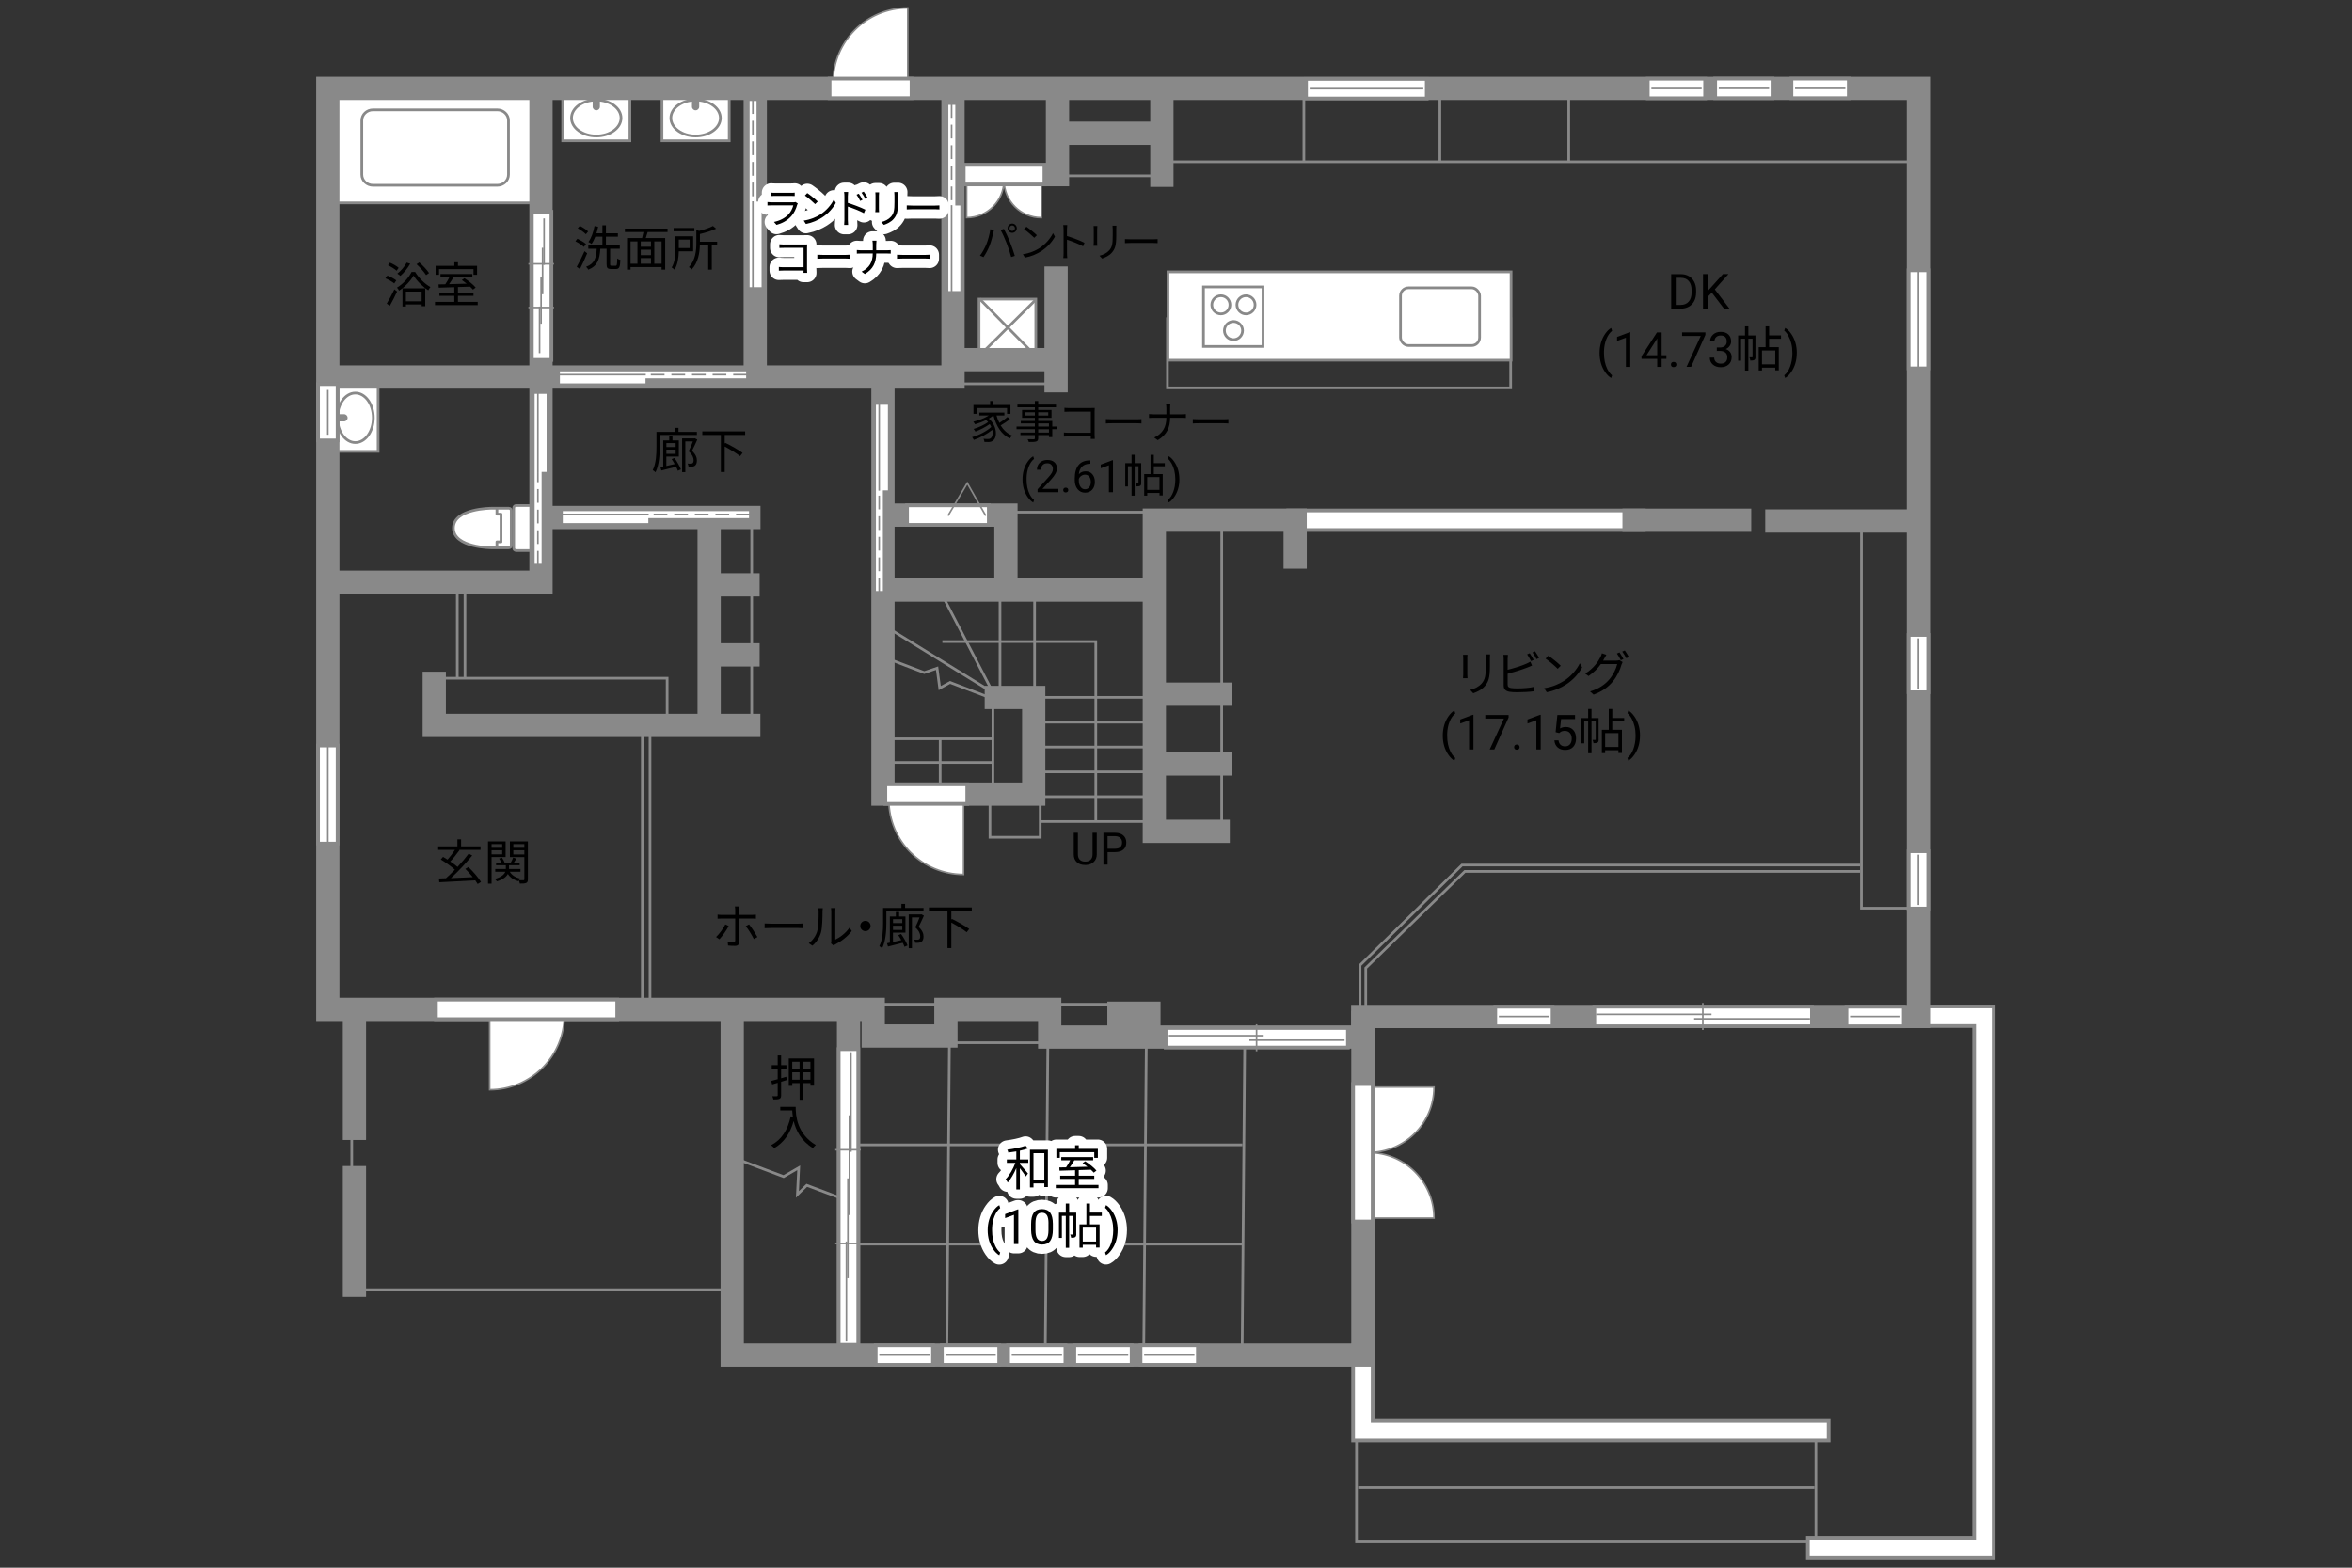 <?xml version="1.0" encoding="UTF-8"?>
<svg id="adrama-K" xmlns="http://www.w3.org/2000/svg" viewBox="0 0 630 420">
  <rect x="0" y="0" width="630" height="420" fill="#333333" stroke="none"/>
  <defs>
    <style>
      .cls-1, .cls-2, .cls-3, .cls-4, .cls-5, .cls-6, .cls-7, .cls-8, .cls-9, .cls-10 {
        fill: none;
      }

      .cls-2, .cls-11, .cls-12, .cls-5, .cls-6, .cls-7, .cls-8, .cls-9, .cls-10 {
        stroke: #898989;
      }

      .cls-2, .cls-3 {
        stroke-linejoin: round;
      }

      .cls-2, .cls-4, .cls-6, .cls-9 {
        stroke-linecap: square;
      }

      .cls-2, .cls-9, .cls-10 {
        stroke-width: .72px;
      }

      .cls-11, .cls-12, .cls-5, .cls-7 {
        stroke-width: .43px;
      }

      .cls-11, .cls-13 {
        fill: #fff;
      }

      .cls-12, .cls-14 {
        fill: #898989;
      }

      .cls-3 {
        stroke-linecap: round;
        stroke-width: 5px;
      }

      .cls-3, .cls-4 {
        stroke: #fff;
      }

      .cls-4 {
        stroke-width: 4.25px;
      }

      .cls-6 {
        stroke-width: 6.23px;
      }

      .cls-7 {
        stroke-dasharray: 0 0 3.68 1.84;
      }

      .cls-8 {
        stroke-width: .71px;
      }
    </style>
  </defs>
  <rect class="cls-8" x="172.05" y="195.75" width="2.06" height="73.7"/>
  <line class="cls-6" x1="437.7" y1="139.37" x2="347.68" y2="139.37"/>
  <line class="cls-4" x1="437.7" y1="139.37" x2="347.68" y2="139.37"/>
  <polyline class="cls-8" points="363.35 382.35 363.35 412.9 486.4 412.9 486.4 384.49"/>
  <polyline class="cls-6" points="365.06 363.03 365.06 383.3 487.19 383.3"/>
  <polyline class="cls-6" points="486.87 414.65 531.4 414.65 531.4 272.26 514.74 272.26"/>
  <line class="cls-8" x1="363.8" y1="398.53" x2="486.02" y2="398.53"/>
  <polyline class="cls-4" points="365.06 363.03 365.06 383.3 487.19 383.3"/>
  <polyline class="cls-4" points="486.87 414.65 531.4 414.65 531.4 272.26 514.74 272.26"/>
  <rect class="cls-8" x="189.95" y="139.11" width="11.4" height="54.87"/>
  <rect class="cls-8" x="116.47" y="181.71" width="62.23" height="12.67"/>
  <polyline class="cls-8" points="122.49 181.53 122.49 156.35 124.55 156.35 124.55 181.53"/>
  <line class="cls-8" x1="233.9" y1="269.04" x2="298.98" y2="269.04"/>
  <polyline class="cls-8" points="364.3 271.18 364.3 258.59 391.62 231.75 498.21 231.75"/>
  <polyline class="cls-8" points="365.83 271.18 365.83 259.35 392.38 233.46 498.21 233.46"/>
  <rect class="cls-8" x="498.59" y="141.01" width="14.89" height="102.3"/>
  <line class="cls-8" x1="310.15" y1="47.1" x2="281.8" y2="47.1"/>
  <rect class="cls-8" x="311.22" y="24.94" width="201.94" height="18.4"/>
  <line class="cls-8" x1="349.26" y1="25.73" x2="349.26" y2="43.21"/>
  <rect class="cls-8" x="312.71" y="85.38" width="91.93" height="18.53"/>
  <line class="cls-8" x1="281.17" y1="102.82" x2="251" y2="102.82"/>
  <rect class="cls-8" x="310.3" y="187.09" width="16.94" height="34.68"/>
  <rect class="cls-8" x="309.99" y="139.75" width="17.26" height="45.45"/>
  <rect class="cls-8" x="268.97" y="137.21" width="40.22" height="21.85"/>
  <line class="cls-8" x1="237.78" y1="197.94" x2="265.73" y2="197.94"/>
  <line class="cls-8" x1="237.78" y1="204.28" x2="265.73" y2="204.28"/>
  <line class="cls-8" x1="251.83" y1="198.14" x2="251.83" y2="210.73"/>
  <polyline class="cls-8" points="251.71 158.11 265.96 185.55 237.82 168.21"/>
  <line class="cls-8" x1="277.13" y1="159.3" x2="277.13" y2="185.55"/>
  <line class="cls-8" x1="267.86" y1="159.3" x2="267.86" y2="185.55"/>
  <polyline class="cls-8" points="265.61 187.09 254.48 182.84 251.71 184.36 251 179.02 247.56 180.19 237.34 176.29"/>
  <line class="cls-8" x1="307.77" y1="220.09" x2="278.91" y2="220.09"/>
  <line class="cls-8" x1="307.77" y1="213.44" x2="278.91" y2="213.44"/>
  <line class="cls-8" x1="307.77" y1="206.79" x2="278.91" y2="206.79"/>
  <line class="cls-8" x1="307.77" y1="200.14" x2="278.91" y2="200.14"/>
  <line class="cls-8" x1="307.77" y1="193.48" x2="278.91" y2="193.48"/>
  <line class="cls-8" x1="307.77" y1="186.83" x2="278.91" y2="186.83"/>
  <rect class="cls-8" x="265.17" y="212.75" width="13.46" height="11.56"/>
  <line class="cls-8" x1="265.96" y1="188.04" x2="265.96" y2="211.96"/>
  <line class="cls-8" x1="282.43" y1="279.35" x2="252.5" y2="279.35"/>
  <line class="cls-8" x1="254.32" y1="278.07" x2="253.61" y2="362.87"/>
  <line class="cls-8" x1="333.42" y1="278.07" x2="332.71" y2="362.87"/>
  <line class="cls-8" x1="228.75" y1="306.72" x2="332.79" y2="306.72"/>
  <line class="cls-8" x1="228.75" y1="333.32" x2="332.79" y2="333.32"/>
  <line class="cls-8" x1="307.06" y1="278.07" x2="306.35" y2="362.87"/>
  <line class="cls-8" x1="280.69" y1="278.07" x2="279.98" y2="362.87"/>
  <polyline class="cls-8" points="226.58 321.49 216.1 317.56 213.59 320 213.94 312.87 209.89 315.22 195.6 309.85"/>
  <rect class="cls-8" x="94.22" y="271.66" width="100.95" height="73.87"/>
  <g>
    <path d="m176.72,116.53v3.16c0,1.98-.14,4.88-1.14,6.83-.14-.17-.53-.46-.74-.56.92-1.82,1-4.41,1-6.27v-3.99h4.91v-1.08h.99v1.08h4.93v.83h-9.95Zm3.95,6.17c.69.96,1.42,2.24,1.72,3.06l-.82.36c-.1-.31-.27-.68-.47-1.07-1.4.35-2.85.71-3.95,1l-.25-.88c.23-.04.48-.09.75-.16v-7.02h1.61v-1.2h.87v1.2h1.7v4.33h-3.34v2.52c.69-.16,1.46-.34,2.24-.51-.26-.47-.55-.92-.82-1.33l.75-.31Zm-2.17-3.99v1.05h2.48v-1.05h-2.48Zm2.48,2.89v-1.14h-2.48v1.14h2.48Zm5.8-3.84c-.42.95-.94,2.09-1.42,3.02,1.03.99,1.31,1.82,1.31,2.56,0,.68-.17,1.17-.55,1.44-.2.14-.44.22-.7.25-.3.04-.65.04-.99.01-.01-.25-.1-.61-.25-.84.33.03.64.04.86.03.17-.01.33-.05.46-.12.21-.14.29-.46.29-.83-.01-.65-.29-1.44-1.33-2.38.43-.85.84-1.85,1.14-2.65h-2.03v8.24h-.86v-9.05h3.26l.16-.03.64.35Z"/>
    <path d="m194.12,116.53v2.31l.17-.19c1.55.74,3.59,1.91,4.62,2.69l-.68.87c-.88-.73-2.63-1.79-4.11-2.59v6.84h-1.03v-9.93h-4.97v-.96h11.48v.96h-5.49Z"/>
  </g>
  <g>
    <path d="m127.94,236.83c-.17-.29-.38-.62-.64-.97-3.5.19-7.19.38-9.63.51l-.1-1.01c.56-.01,1.2-.04,1.88-.07.74-.65,1.57-1.44,2.39-2.29-.96-.87-2.52-1.98-3.77-2.74l.6-.69c.38.22.79.47,1.21.73.68-.75,1.44-1.77,1.98-2.61h-4.49v-.95h5.15v-1.88h.99v1.88h5.2v.95h-5.79l.16.07c-.73,1.03-1.66,2.21-2.47,3.04.73.49,1.43,1,1.94,1.46,1.12-1.2,2.18-2.46,2.99-3.56l.95.49c-1.62,2-3.83,4.36-5.71,6.07,1.79-.08,3.85-.17,5.86-.26-.62-.78-1.34-1.57-2-2.22l.83-.49c1.3,1.22,2.7,2.89,3.37,3.99l-.9.57Z"/>
    <path d="m131.67,229.6v7.14h-.95v-11.32h4.71v4.19h-3.76Zm0-3.46v1h2.85v-1h-2.85Zm2.85,2.74v-1.08h-2.85v1.08h2.85Zm6.88,6.7c0,.52-.1.81-.46.98-.32.16-.88.17-1.7.17-.03-.23-.14-.61-.26-.86-.05.08-.1.16-.13.22-1.27-.34-2.22-1.01-2.82-1.95-.38.73-1.2,1.46-2.92,1.99-.12-.18-.38-.48-.57-.65,1.83-.51,2.55-1.25,2.81-1.92h-2.69v-.74h2.83v-1.01h-2.61v-.73h1.39c-.13-.34-.35-.75-.58-1.05l.75-.25c.31.4.61.94.7,1.3h1.69c.22-.4.49-.94.62-1.33l.87.29c-.22.35-.46.73-.66,1.04h1.53v.73h-2.85v1.01h3.07v.74h-2.86c.55.92,1.52,1.56,2.85,1.82-.12.1-.26.27-.38.43.55.03,1.05.03,1.21.01.17,0,.22-.07.22-.25v-5.95h-3.87v-4.2h4.82v10.17Zm-3.9-9.44v1h2.95v-1h-2.95Zm2.95,2.77v-1.11h-2.95v1.11h2.95Z"/>
  </g>
  <g>
    <path d="m192.7,251.65l-.9-.61c.87-.79,1.98-2.34,2.48-3.39l.91.44c-.55,1.11-1.75,2.77-2.5,3.56Zm5.28-7.89v1.34h3.43c.31,0,.74-.03,1.07-.06v1.08c-.35-.03-.74-.04-1.05-.04h-3.45v6.3c0,.68-.33,1.03-1.12,1.03-.55,0-1.31-.03-1.85-.09l-.09-1.03c.57.1,1.16.14,1.5.14s.51-.14.51-.49v-5.86h-3.6c-.4,0-.77.01-1.12.05v-1.11c.36.05.69.08,1.11.08h3.61v-1.34c0-.27-.04-.73-.09-.92h1.22c-.03.18-.08.65-.08.92Zm4.9,7.29l-.96.53c-.51-1.03-1.48-2.64-2.17-3.46l.88-.48c.7.83,1.73,2.47,2.25,3.41Z"/>
    <path d="m206.63,247.46h7.12c.65,0,1.12-.04,1.4-.06v1.27c-.26-.01-.81-.06-1.39-.06h-7.14c-.71,0-1.4.03-1.81.06v-1.27c.39.03,1.08.06,1.81.06Z"/>
    <path d="m218.89,249.49c.38-1.18.39-3.78.39-5.23,0-.39-.04-.68-.09-.95h1.2c-.01.16-.07.55-.07.94,0,1.44-.05,4.23-.4,5.53-.39,1.39-1.22,2.67-2.31,3.58l-.97-.66c1.09-.78,1.87-1.94,2.26-3.2Zm3.78,2.54v-7.79c0-.49-.07-.87-.08-.96h1.2c-.01.09-.05.47-.05.96v7.5c1.2-.55,2.79-1.73,3.8-3.2l.61.88c-1.12,1.52-2.92,2.86-4.43,3.6-.21.12-.35.22-.44.3l-.69-.57c.05-.21.09-.47.09-.73Z"/>
    <path d="m233.19,248.08c0,.77-.61,1.38-1.38,1.38s-1.38-.61-1.38-1.38.61-1.38,1.38-1.38,1.38.61,1.38,1.38Z"/>
    <path d="m237.42,244.07v3.16c0,1.98-.14,4.88-1.14,6.83-.14-.17-.53-.46-.74-.56.92-1.82,1-4.41,1-6.27v-3.99h4.91v-1.08h.99v1.08h4.93v.83h-9.95Zm3.95,6.17c.69.96,1.42,2.24,1.72,3.06l-.82.36c-.1-.31-.27-.68-.47-1.07-1.4.35-2.85.71-3.95,1l-.25-.88c.23-.04.48-.09.75-.16v-7.02h1.61v-1.2h.87v1.2h1.7v4.33h-3.34v2.52c.69-.16,1.46-.34,2.24-.51-.26-.47-.55-.92-.82-1.33l.75-.31Zm-2.17-3.99v1.05h2.48v-1.05h-2.48Zm2.48,2.89v-1.14h-2.48v1.14h2.48Zm5.8-3.84c-.42.95-.94,2.09-1.42,3.02,1.03.99,1.31,1.82,1.31,2.56,0,.68-.17,1.17-.55,1.44-.2.14-.44.22-.7.25-.3.04-.65.04-.99.01-.01-.25-.1-.61-.25-.84.33.03.64.04.86.03.17-.01.33-.05.46-.12.21-.14.29-.46.29-.83-.01-.65-.29-1.44-1.33-2.38.43-.85.84-1.85,1.14-2.65h-2.03v8.24h-.86v-9.05h3.26l.16-.03.64.35Z"/>
    <path d="m254.82,244.07v2.31l.17-.19c1.55.74,3.59,1.91,4.62,2.69l-.68.87c-.88-.73-2.63-1.79-4.11-2.59v6.84h-1.03v-9.93h-4.97v-.96h11.48v.96h-5.49Z"/>
  </g>
  <g>
    <path d="m105.61,75.94c-.51-.44-1.52-1.03-2.37-1.38l.53-.73c.82.32,1.86.87,2.38,1.3l-.55.81Zm-2.02,5.4c.58-.92,1.42-2.47,2.05-3.82l.73.58c-.57,1.27-1.31,2.7-1.95,3.83l-.83-.6Zm2.64-8.81c-.48-.46-1.48-1.08-2.3-1.46l.52-.7c.82.35,1.85.92,2.34,1.39l-.56.77Zm4.98.34c.98,1.62,2.6,3.22,4.08,4.03-.19.23-.43.6-.57.87-1.47-.92-3.07-2.51-3.94-3.94-.78,1.39-2.28,3.03-3.89,4.04-.1-.26-.35-.6-.55-.82,1.64-.96,3.18-2.7,3.91-4.19h.95Zm-1.33-2.22c-.68,1.21-1.69,2.46-2.63,3.26-.18-.17-.57-.46-.82-.6.97-.73,1.91-1.85,2.51-2.95l.94.29Zm-2.08,6.6h6.11v4.78h-.96v-.46h-4.22v.55h-.92v-4.88Zm.92.87v2.6h4.22v-2.6h-4.22Zm5.41-4.42c-.49-.81-1.59-2.04-2.55-2.92l.74-.48c.98.86,2.09,2.04,2.6,2.85l-.79.56Z"/>
    <path d="m127.96,80.88v.87h-11.44v-.87h5.17v-1.62h-3.99v-.86h3.99v-1.46c-1.57.05-3.03.09-4.17.13l-.05-.88c.53-.01,1.14-.01,1.81-.03.38-.56.79-1.27,1.1-1.89h-2.39v-.86h8.54v.86h-5.04c-.36.61-.79,1.29-1.2,1.86,1.46-.04,3.09-.08,4.72-.13-.43-.35-.88-.69-1.3-.98l.69-.48c1.09.69,2.41,1.74,3.02,2.5l-.73.55c-.2-.23-.46-.51-.77-.79-1.08.04-2.18.08-3.25.1v1.5h4.16v.86h-4.16v1.62h5.29Zm-10.36-7.27h-.92v-2.39h5.02v-.96h.97v.96h5.12v2.39h-.96v-1.5h-9.23v1.5Z"/>
  </g>
  <g>
    <path d="m156.41,66.16c-.48-.47-1.47-1.11-2.28-1.51l.53-.69c.79.38,1.81.96,2.31,1.42l-.57.78Zm.87,1.7c-.55,1.37-1.3,2.99-1.94,4.21l-.86-.58c.6-1.03,1.46-2.73,2.09-4.19l.7.56Zm-.35-5.11c-.46-.49-1.4-1.16-2.18-1.59l.57-.65c.78.39,1.74,1.01,2.21,1.5l-.6.74Zm7.98,8.45c.33,0,.39-.27.43-1.95.21.17.58.34.84.4-.09,1.91-.31,2.42-1.18,2.42h-1.31c-.96,0-1.21-.29-1.21-1.29v-4.13h-1.68c-.18,2.77-.69,4.58-3.22,5.6-.1-.23-.38-.6-.6-.77,2.33-.86,2.72-2.42,2.86-4.84h-2.26v-.92h3.78v-2.31h-1.9c-.3.74-.62,1.42-1,1.94-.2-.14-.61-.42-.85-.52.78-1.03,1.33-2.64,1.64-4.26l.96.18c-.12.6-.26,1.18-.44,1.74h1.59v-2.12h.95v2.12h3.2v.92h-3.2v2.31h3.71v.92h-2.59v4.12c0,.36.05.43.38.43h1.1Z"/>
    <path d="m173.48,62.16c-.16.55-.34,1.13-.51,1.62h5.21v8.46h-.97v-.69h-8.31v.69h-.94v-8.46h4.02c.14-.49.27-1.09.38-1.62h-4.98v-.92h11.43v.92h-5.33Zm-4.58,8.5h1.85v-5.98h-1.85v5.98Zm5.47-5.98h-2.74v1.43h2.74v-1.43Zm0,2.22h-2.74v1.46h2.74v-1.46Zm-2.74,3.76h2.74v-1.51h-2.74v1.51Zm5.58-5.98h-1.95v5.98h1.95v-5.98Z"/>
    <path d="m181.82,67.34c-.04,1.57-.26,3.55-1.16,4.9-.14-.16-.55-.47-.74-.58.88-1.4.98-3.38.98-4.85v-3.5h4.77v4.03h-3.85Zm4.17-5.38h-5.56v-.87h5.56v.87Zm-4.17,2.24v2.26h2.91v-2.26h-2.91Zm10.27,1.5h-1.43v6.54h-.96v-6.54h-2.24c-.05,2.03-.44,4.64-2.2,6.51-.14-.21-.48-.53-.72-.65,1.79-1.91,1.98-4.5,1.98-6.46v-3.45l.77.2c1.38-.35,2.83-.83,3.68-1.31l.86.72c-1.17.57-2.83,1.07-4.35,1.43v2.08h4.62v.94Z"/>
  </g>
  <g>
    <path d="m293.78,223.11v5.8c0,.8-.26,1.46-.76,1.97s-1.18.8-2.04.86h-.3c-.93.01-1.68-.24-2.23-.74s-.84-1.2-.84-2.08v-5.81h1.11v5.78c0,.62.17,1.1.51,1.44s.82.51,1.45.51,1.12-.17,1.46-.51.51-.82.51-1.44v-5.78h1.13Z"/>
    <path d="m296.68,228.3v3.34h-1.12v-8.53h3.15c.93,0,1.67.24,2.19.71s.79,1.11.79,1.89c0,.83-.26,1.47-.78,1.91s-1.26.67-2.22.67h-2.01Zm0-.92h2.02c.6,0,1.06-.14,1.38-.43.32-.28.48-.69.48-1.23s-.16-.92-.48-1.22c-.32-.31-.76-.46-1.32-.48h-2.09v3.35Z"/>
  </g>
  <g>
    <path d="m393.03,176.37v4.34c0,.33.03.75.05.99h-1.2c.03-.2.06-.61.06-1v-4.33c0-.23-.03-.69-.05-.94h1.18c-.03.25-.05.62-.05.94Zm6.05.09v2.11c0,3.12-.43,4.15-1.37,5.26-.85,1.01-2.15,1.57-3.09,1.9l-.84-.9c1.2-.3,2.3-.82,3.11-1.73.92-1.08,1.08-2.13,1.08-4.59v-2.05c0-.44-.03-.81-.07-1.13h1.22c-.03.33-.04.69-.04,1.13Z"/>
    <path d="m403.83,176.5v2.94c1.53-.38,3.59-1,4.94-1.59.39-.17.78-.36,1.14-.58l.46,1.04c-.36.16-.83.36-1.22.51-1.46.58-3.71,1.27-5.32,1.69v2.86c0,.66.27.83.91.96.4.07,1.08.1,1.72.1,1.38,0,3.37-.13,4.45-.42v1.18c-1.13.17-3.08.27-4.5.27-.77,0-1.55-.04-2.08-.13-1-.18-1.56-.64-1.56-1.69v-7.15c0-.31-.03-.75-.08-1.05h1.21c-.04.3-.06.69-.06,1.05Zm6.97.29l-.7.33c-.26-.53-.7-1.31-1.05-1.81l.69-.3c.33.47.79,1.26,1.07,1.78Zm1.46-.53l-.7.33c-.29-.57-.71-1.3-1.08-1.79l.69-.3c.34.48.84,1.29,1.09,1.77Z"/>
    <path d="m418.83,182.48c2-1.26,3.59-3.19,4.34-4.78l.62,1.1c-.88,1.62-2.4,3.39-4.37,4.63-1.3.82-2.94,1.61-5.11,2.02l-.69-1.07c2.28-.34,3.96-1.13,5.2-1.9Zm-.77-4.12l-.82.82c-.65-.68-2.28-2.07-3.24-2.72l.74-.79c.92.61,2.59,1.96,3.32,2.69Z"/>
    <path d="m429.71,176.43c-.09.18-.19.36-.3.55h3.52c.35,0,.64-.04.84-.12l.86.52c-.1.18-.23.48-.3.69-.35,1.31-1.14,3.07-2.3,4.49-1.18,1.44-2.74,2.63-5.17,3.54l-.95-.86c2.39-.7,4.02-1.87,5.2-3.26,1-1.18,1.81-2.87,2.07-4.06h-4.38c-.79,1.11-1.87,2.26-3.3,3.2l-.9-.66c2.24-1.34,3.51-3.24,4.08-4.39.13-.23.32-.7.4-1.04l1.2.4c-.21.34-.44.78-.57,1.01Zm5.14.14l-.7.31c-.26-.52-.7-1.31-1.05-1.79l.69-.3c.33.47.79,1.25,1.07,1.78Zm1.46-.53l-.7.31c-.29-.56-.71-1.3-1.08-1.78l.69-.3c.34.48.85,1.29,1.09,1.77Z"/>
    <path d="m386.46,197.04c0-.96.13-1.87.38-2.75.26-.88.64-1.68,1.15-2.4.51-.72,1.03-1.23,1.58-1.52l.24.78c-.62.47-1.12,1.2-1.52,2.17-.4.97-.61,2.06-.65,3.27v.54c0,1.63.29,3.05.89,4.25.36.72.79,1.28,1.28,1.69l-.24.72c-.56-.31-1.1-.84-1.61-1.57-1-1.44-1.5-3.16-1.5-5.16Z"/>
    <path d="m394.68,200.79h-1.18v-7.83l-2.37.87v-1.07l3.36-1.26h.18v9.29Z"/>
    <path d="m404.09,192.21l-3.83,8.58h-1.23l3.81-8.28h-5v-.96h6.25v.66Z"/>
    <path d="m405.57,200.18c0-.2.06-.37.18-.51.12-.14.3-.2.54-.2s.42.07.55.2c.12.13.19.3.19.51s-.06.36-.19.49-.31.2-.55.2-.42-.07-.54-.2c-.12-.13-.18-.29-.18-.49Z"/>
    <path d="m412.7,200.79h-1.18v-7.83l-2.37.87v-1.07l3.36-1.26h.18v9.29Z"/>
    <path d="m416.68,196.16l.47-4.61h4.74v1.09h-3.74l-.28,2.52c.45-.27.97-.4,1.54-.4.84,0,1.51.28,2.01.83s.74,1.31.74,2.26-.26,1.7-.77,2.25c-.51.55-1.23.82-2.16.82-.82,0-1.48-.23-2-.68-.52-.45-.81-1.08-.88-1.88h1.11c.07.53.26.93.57,1.2s.71.4,1.21.4c.55,0,.97-.19,1.29-.56.31-.37.47-.89.47-1.54,0-.62-.17-1.11-.5-1.49-.34-.38-.78-.56-1.34-.56-.51,0-.91.11-1.21.34l-.31.25-.94-.24Z"/>
    <path d="m428.21,198.12c0,.39-.05.65-.3.81s-.58.18-1.08.18c-.03-.25-.13-.62-.25-.87.35.01.61.01.71,0,.1,0,.13-.03.13-.13v-4.86h-1.12v8.55h-.9v-8.55h-1.05v5.9h-.78v-6.77h1.83v-2.44h.9v2.44h1.9v5.75Zm3.65-4.85v2.25h2.59v6.21h-.94v-.73h-3.56v.77h-.88v-6.25h1.85v-5.58h.95v2.42h3.18v.91h-3.18Zm1.65,3.13h-3.56v3.72h3.56v-3.72Z"/>
    <path d="m439.28,197.11c0,.94-.12,1.85-.37,2.71-.25.87-.63,1.66-1.14,2.4s-1.04,1.25-1.6,1.56l-.25-.72c.65-.5,1.18-1.27,1.57-2.33s.6-2.22.61-3.5v-.2c0-.89-.09-1.72-.28-2.48-.19-.76-.45-1.45-.78-2.05-.33-.6-.71-1.08-1.12-1.42l.25-.72c.56.31,1.09.83,1.6,1.55.51.72.88,1.52,1.14,2.39s.38,1.8.38,2.8Z"/>
  </g>
  <g>
    <path d="m447.64,82.69v-9.24h2.61c.8,0,1.51.18,2.13.53s1.09.86,1.43,1.52c.34.66.51,1.41.51,2.26v.59c0,.87-.17,1.64-.5,2.29-.34.66-.82,1.16-1.44,1.51-.62.35-1.35.53-2.18.54h-2.56Zm1.22-8.25v7.25h1.28c.94,0,1.67-.29,2.19-.88.52-.58.78-1.42.78-2.5v-.54c0-1.05-.25-1.87-.74-2.45s-1.19-.88-2.1-.89h-1.42Z"/>
    <path d="m458.52,78.39l-1.13,1.17v3.12h-1.22v-9.24h1.22v4.57l4.11-4.57h1.47l-3.64,4.08,3.92,5.16h-1.46l-3.28-4.3Z"/>
    <path d="m428.46,94.53c0-.96.13-1.87.38-2.75.26-.88.64-1.68,1.15-2.4.51-.72,1.03-1.23,1.58-1.52l.24.78c-.62.47-1.12,1.2-1.52,2.17-.4.97-.61,2.06-.65,3.27v.54c0,1.63.29,3.05.89,4.25.36.72.79,1.28,1.28,1.69l-.24.72c-.56-.31-1.1-.84-1.61-1.57-1-1.44-1.5-3.16-1.5-5.16Z"/>
    <path d="m436.69,98.29h-1.18v-7.83l-2.37.87v-1.07l3.36-1.26h.18v9.29Z"/>
    <path d="m445.08,95.18h1.28v.96h-1.28v2.15h-1.18v-2.15h-4.21v-.69l4.14-6.4h1.25v6.14Zm-4.06,0h2.88v-4.53l-.14.25-2.74,4.28Z"/>
    <path d="m447.57,97.67c0-.2.06-.37.18-.51.12-.14.3-.2.54-.2s.42.07.55.2c.12.13.19.3.19.51s-.06.36-.19.49-.31.2-.55.2-.42-.07-.54-.2c-.12-.13-.18-.29-.18-.49Z"/>
    <path d="m456.81,89.7l-3.83,8.58h-1.23l3.81-8.28h-5v-.96h6.25v.66Z"/>
    <path d="m459.85,93.09h.88c.55,0,.99-.15,1.31-.44.32-.28.48-.67.48-1.15,0-1.08-.54-1.62-1.62-1.62-.51,0-.91.14-1.22.43s-.45.67-.45,1.15h-1.17c0-.73.27-1.34.8-1.83s1.21-.73,2.04-.73c.87,0,1.55.23,2.05.69.5.46.74,1.1.74,1.92,0,.4-.13.79-.39,1.17-.26.38-.62.66-1.06.84.51.16.9.43,1.18.8.28.37.42.83.42,1.36,0,.83-.27,1.49-.81,1.97-.54.49-1.25.73-2.11.73s-1.57-.23-2.12-.71c-.54-.47-.82-1.09-.82-1.86h1.18c0,.49.16.88.48,1.17.32.29.74.44,1.28.44.57,0,1-.15,1.3-.44.3-.3.45-.72.45-1.28s-.17-.95-.5-1.24c-.33-.29-.81-.44-1.43-.45h-.88v-.96Z"/>
    <path d="m470.22,95.61c0,.39-.05.65-.3.81s-.58.18-1.08.18c-.03-.25-.13-.62-.25-.87.35.01.61.01.71,0,.1,0,.13-.03.13-.13v-4.86h-1.12v8.55h-.9v-8.55h-1.05v5.9h-.78v-6.77h1.83v-2.44h.9v2.44h1.9v5.75Zm3.65-4.85v2.25h2.59v6.21h-.94v-.73h-3.56v.77h-.88v-6.25h1.85v-5.58h.95v2.42h3.18v.91h-3.18Zm1.65,3.13h-3.56v3.72h3.56v-3.72Z"/>
    <path d="m481.28,94.6c0,.94-.12,1.85-.37,2.71-.25.87-.63,1.66-1.14,2.4s-1.04,1.25-1.6,1.56l-.25-.72c.65-.5,1.18-1.27,1.57-2.33s.6-2.22.61-3.5v-.2c0-.89-.09-1.72-.28-2.48-.19-.76-.45-1.45-.78-2.05-.33-.6-.71-1.08-1.12-1.42l.25-.72c.56.31,1.09.83,1.6,1.55.51.72.88,1.52,1.14,2.39s.38,1.8.38,2.8Z"/>
  </g>
  <g>
    <path d="m270.51,112.29c-.72.6-1.68,1.22-2.48,1.69.77,1.24,1.79,2.2,3.08,2.7-.2.18-.47.53-.61.77-2.27-1.03-3.66-3.31-4.4-6.15h-.02c-.36.3-.78.59-1.22.84,2.29,1.98,2.31,5.06,1.14,5.88-.4.31-.73.4-1.27.4-.29.01-.66,0-1.04-.02-.02-.24-.1-.61-.25-.85.44.05.85.06,1.12.06.32,0,.59-.02.83-.23.43-.32.64-1.2.4-2.22-1.31,1.08-3.29,2.14-4.94,2.69-.11-.22-.3-.55-.47-.74,1.8-.49,3.97-1.62,5.14-2.72-.11-.26-.25-.52-.42-.77-1.01.74-2.6,1.56-3.83,2-.11-.2-.31-.52-.48-.7,1.28-.36,2.97-1.14,3.9-1.85-.17-.18-.35-.36-.55-.54-.94.47-1.98.85-2.94,1.14-.1-.17-.35-.54-.49-.7,1.45-.36,3.03-.94,4.16-1.67h-2.55v-.77h6.71v.77h-2.11c.19.71.46,1.38.77,2,.74-.47,1.61-1.09,2.17-1.59l.68.59Zm-8.88-1.43h-.88v-2.36h4.46v-1.06h.89v1.06h4.56v2.36h-.91v-1.54h-8.12v1.54Z"/>
    <path d="m283.09,114.98h-1.23v2.12h-.89v-.54h-2.88v.83c0,.55-.17.76-.53.89-.37.13-1,.14-1.99.14-.05-.23-.19-.55-.31-.75.72.02,1.44.01,1.64.01.23-.01.3-.08.3-.29v-.83h-3.87v-.68h3.87v-.9h-4.91v-.71h4.91v-.84h-3.77v-.66h3.77v-.84h-3.43v-2.11h3.43v-.7h-4.68v-.73h4.68v-.96h.89v.96h4.77v.73h-4.77v.7h3.57v2.11h-3.57v.84h3.77v1.5h1.23v.71Zm-5.89-3.67v-.86h-2.58v.86h2.58Zm.89-.86v.86h2.69v-.86h-2.69Zm0,3.83h2.88v-.84h-2.88v.84Zm2.88.71h-2.88v.9h2.88v-.9Z"/>
    <path d="m286.44,109.31h5.91c.29,0,.65-.01.89-.02-.01.28-.04.65-.04.94v6.19c0,.43.04.97.05,1.16h-1.08c.01-.13.01-.38.02-.67h-5.87c-.49,0-1.03.02-1.35.05v-1.09c.31.04.83.07,1.33.07h5.89v-5.66h-5.75c-.44,0-1.04.02-1.32.04v-1.07c.4.05.92.07,1.31.07Z"/>
    <path d="m297.89,112.33h6.57c.6,0,1.03-.04,1.29-.06v1.18c-.24-.01-.74-.06-1.28-.06h-6.58c-.66,0-1.3.02-1.67.06v-1.18c.36.02,1,.06,1.67.06Z"/>
    <path d="m312.31,108.18h1.19c-.04.24-.07.84-.07,1.2v1.61h3.19c.4,0,.85-.02,1.04-.05v1.02c-.19-.02-.68-.04-1.05-.04h-3.18c-.01,2.64-.9,4.58-3.32,6l-.94-.7c2.27-1.07,3.25-2.84,3.25-5.3h-3.51c-.44,0-.89.01-1.14.04v-1.03c.25.02.7.06,1.12.06h3.54v-1.62c0-.36-.05-.95-.11-1.19Z"/>
    <path d="m321.17,112.33h6.57c.6,0,1.03-.04,1.29-.06v1.18c-.24-.01-.74-.06-1.28-.06h-6.58c-.66,0-1.3.02-1.67.06v-1.18c.36.02,1,.06,1.67.06Z"/>
    <path d="m273.89,128.4c0-.88.12-1.73.35-2.54s.59-1.55,1.06-2.21.96-1.13,1.46-1.41l.22.71c-.57.44-1.04,1.11-1.4,2s-.57,1.9-.6,3.02v.5c0,1.51.27,2.82.82,3.93.33.66.73,1.18,1.18,1.56l-.22.66c-.52-.29-1.02-.77-1.49-1.45-.92-1.33-1.38-2.92-1.38-4.76Z"/>
    <path d="m283.51,131.87h-5.59v-.78l2.95-3.28c.44-.5.74-.9.91-1.21s.25-.63.25-.96c0-.45-.13-.81-.4-1.1s-.63-.43-1.08-.43c-.54,0-.96.15-1.26.46s-.45.73-.45,1.28h-1.08c0-.79.25-1.42.76-1.9s1.18-.73,2.03-.73c.79,0,1.42.21,1.88.62s.69.97.69,1.66c0,.84-.54,1.84-1.61,3l-2.29,2.48h4.28v.88Z"/>
    <path d="m284.79,131.3c0-.19.06-.34.17-.47s.28-.19.5-.19.39.06.51.19.17.28.17.47-.06.33-.17.45-.28.18-.51.18-.39-.06-.5-.18-.17-.27-.17-.45Z"/>
    <path d="m292.07,123.33v.92h-.2c-.84.02-1.52.27-2.02.75s-.79,1.17-.87,2.04c.45-.52,1.06-.77,1.84-.77s1.33.26,1.78.79.67,1.2.67,2.03c0,.88-.24,1.58-.72,2.11s-1.12.79-1.92.79-1.48-.31-1.99-.94-.76-1.43-.76-2.42v-.42c0-1.57.33-2.77,1-3.6s1.67-1.25,2.99-1.27h.19Zm-1.42,3.84c-.37,0-.71.11-1.03.33s-.53.5-.65.84v.4c0,.7.16,1.27.47,1.7s.71.64,1.18.64.87-.18,1.15-.54.42-.83.42-1.41-.14-1.06-.42-1.42-.66-.54-1.13-.54Z"/>
    <path d="m298.12,131.87h-1.09v-7.22l-2.19.8v-.98l3.11-1.17h.17v8.57Z"/>
    <path d="m305.69,129.4c0,.36-.05.6-.28.74-.23.14-.54.17-1,.17-.02-.23-.12-.58-.23-.8.32.01.56.01.66,0,.1,0,.12-.02.12-.12v-4.49h-1.03v7.89h-.83v-7.89h-.97v5.44h-.72v-6.25h1.69v-2.25h.83v2.25h1.75v5.3Zm3.37-4.47v2.08h2.39v5.73h-.86v-.67h-3.29v.71h-.82v-5.77h1.7v-5.15h.88v2.23h2.94v.84h-2.94Zm1.52,2.89h-3.29v3.43h3.29v-3.43Z"/>
    <path d="m315.91,128.46c0,.87-.11,1.71-.34,2.5s-.58,1.54-1.05,2.21-.96,1.16-1.48,1.44l-.23-.66c.6-.46,1.08-1.18,1.45-2.15s.55-2.05.56-3.23v-.19c0-.82-.09-1.58-.26-2.29s-.41-1.34-.72-1.9-.65-.99-1.03-1.31l.23-.66c.52.29,1.01.76,1.47,1.43s.82,1.4,1.05,2.21.35,1.67.35,2.58Z"/>
  </g>
  <g>
    <path d="m210.74,289.36c-.51.16-1.01.31-1.51.46v3.64c0,.52-.12.77-.44.92s-.82.18-1.64.18c-.04-.25-.17-.64-.29-.87.55.01,1.05,0,1.2,0,.18-.01.25-.06.25-.23v-3.37l-1.48.44-.27-.94c.49-.12,1.09-.29,1.75-.47v-2.85h-1.6v-.91h1.6v-2.6h.92v2.6h1.42v.91h-1.42v2.6c.45-.13.92-.26,1.38-.4l.13.88Zm7.31-5.81v7.31h-.96v-.69h-1.99v4.46h-.92v-4.46h-1.96v.73h-.94v-7.34h6.77Zm-5.84.9v1.94h1.96v-1.94h-1.96Zm1.96,4.82v-1.99h-1.96v1.99h1.96Zm2.91-4.82h-1.99v1.94h1.99v-1.94Zm0,4.82v-1.99h-1.99v1.99h1.99Z"/>
    <path d="m213.13,296.54c0,2.3.3,7.2,5.4,10.23-.22.16-.61.57-.78.81-3.2-1.94-4.58-4.78-5.16-7.24-.96,3.37-2.6,5.73-5.19,7.25-.18-.2-.61-.6-.87-.77,2.87-1.5,4.47-4.11,5.27-7.75l.57.09c-.09-.6-.14-1.17-.17-1.66h-3.2v-.96h4.13Z"/>
  </g>
  <g>
    <rect class="cls-1" x="150.52" y="24.46" width="18.4" height="13.45"/>
    <rect class="cls-13" x="150.71" y="25.04" width="18.01" height="12.67"/>
    <path class="cls-10" d="m168.73,25.04v12.67h-18.01v-12.67h18.01Z"/>
    <path class="cls-10" d="m153.09,31.61c0,2.66,2.96,4.82,6.63,4.82s6.63-2.16,6.63-4.82-2.97-4.82-6.63-4.82-6.63,2.16-6.63,4.82Z"/>
    <path class="cls-14" d="m160.69,25.18v3.39c0,.54-.43.97-.97.97s-.97-.43-.97-.97v-3.39h1.94Z"/>
  </g>
  <g>
    <rect class="cls-1" x="177.13" y="24.46" width="18.4" height="13.45"/>
    <rect class="cls-13" x="177.32" y="25.04" width="18.01" height="12.67"/>
    <path class="cls-10" d="m195.33,25.04v12.67h-18.01v-12.67h18.01Z"/>
    <path class="cls-10" d="m179.7,31.61c0,2.66,2.96,4.82,6.63,4.82s6.63-2.16,6.63-4.82-2.97-4.82-6.63-4.82-6.63,2.16-6.63,4.82Z"/>
    <path class="cls-14" d="m187.29,25.18v3.39c0,.54-.43.97-.97.97s-.97-.43-.97-.97v-3.39h1.94Z"/>
  </g>
  <g>
    <rect class="cls-1" x="88.03" y="102.73" width="13.45" height="18.4"/>
    <rect class="cls-13" x="88.61" y="102.92" width="12.67" height="18.01"/>
    <path class="cls-10" d="m88.61,102.92h12.67v18.01h-12.67v-18.01Z"/>
    <path class="cls-10" d="m95.18,118.56c2.66,0,4.82-2.96,4.82-6.63s-2.16-6.63-4.82-6.63-4.82,2.97-4.82,6.63,2.16,6.63,4.82,6.63Z"/>
    <path class="cls-14" d="m88.75,110.96h3.39c.53,0,.97.43.97.97s-.43.97-.97.97h-3.39v-1.94Z"/>
  </g>
  <g>
    <rect class="cls-13" x="88.47" y="24.29" width="55.1" height="30.07"/>
    <rect class="cls-9" x="88.47" y="24.29" width="55.1" height="30.07"/>
    <path class="cls-9" d="m136.2,46.79c0,1.57-1.34,2.85-3,2.85h-33.28c-1.65,0-3-1.28-3-2.85v-14.52c0-1.57,1.34-2.85,3-2.85h33.28c1.65,0,3,1.28,3,2.85v14.52Z"/>
  </g>
  <g>
    <rect class="cls-13" x="262.25" y="80.13" width="15.2" height="15.2"/>
    <rect class="cls-9" x="262.25" y="80.13" width="15.2" height="15.2"/>
    <line class="cls-9" x1="277.17" y1="80.56" x2="262.52" y2="95.11"/>
    <line class="cls-9" x1="277.18" y1="95.11" x2="262.62" y2="80.3"/>
  </g>
  <g>
    <path class="cls-13" d="m138.25,135.43h4.31c.36,0,.66.29.66.66v10.75c0,.36-.29.65-.65.65h-4.31c-.36,0-.66-.29-.66-.66v-10.75c0-.36.29-.65.65-.65Z"/>
    <path class="cls-13" d="m121.45,141.46c0-5.3,10.21-5.3,10.21-5.3h4.63c.36,0,.65.27.65.6v9.41c0,.33-.29.6-.65.6h-4.63s-10.21,0-10.21-5.3Z"/>
    <path class="cls-9" d="m138.25,135.43h4.31c.36,0,.66.29.66.66v10.75c0,.36-.29.65-.65.65h-4.31c-.36,0-.66-.29-.66-.66v-10.75c0-.36.29-.65.65-.65Z"/>
    <path class="cls-9" d="m121.45,141.46c0-5.3,10.21-5.3,10.21-5.3h4.63c.36,0,.65.27.65.6v9.41c0,.33-.29.6-.65.6h-4.63s-10.21,0-10.21-5.3Z"/>
    <polyline class="cls-2" points="133.1 136.69 133.1 137.75 134.2 137.75 134.2 145.18 133.1 145.18 133.1 146.23"/>
  </g>
  <g>
    <rect class="cls-13" x="312.85" y="72.83" width="91.9" height="23.67"/>
    <rect class="cls-9" x="312.85" y="72.83" width="91.9" height="23.67"/>
    <rect class="cls-9" x="375.14" y="77.11" width="21.18" height="15.45" rx="2.12" ry="2.12"/>
    <rect class="cls-9" x="322.36" y="76.86" width="15.95" height="15.95"/>
    <path class="cls-9" d="m333.75,84.09c-1.34,0-2.43-1.09-2.43-2.43s1.09-2.43,2.43-2.43,2.43,1.09,2.43,2.43-1.09,2.43-2.43,2.43Z"/>
    <path class="cls-9" d="m327.02,84.09c-1.34,0-2.43-1.09-2.43-2.43s1.09-2.43,2.43-2.43,2.43,1.09,2.43,2.43-1.09,2.43-2.43,2.43Z"/>
    <path class="cls-9" d="m330.4,90.99c-1.34,0-2.43-1.09-2.43-2.43s1.09-2.43,2.43-2.43,2.43,1.09,2.43,2.43-1.09,2.43-2.43,2.43Z"/>
  </g>
  <polyline class="cls-6" points="196.13 271.5 196.13 363.03 365.06 363.03 365.06 273.91"/>
  <polyline class="cls-6" points="364.45 277.83 281.17 277.83 281.17 270.42 253.37 270.42 253.37 277.55 233.9 277.55 233.9 270.42 87.81 270.42 87.81 23.67 513.86 23.67 513.86 272.32 365.02 272.32"/>
  <line class="cls-6" x1="227.29" y1="270.94" x2="227.29" y2="359.31"/>
  <polyline class="cls-6" points="116.32 183.07 116.32 194.35 200.56 194.35"/>
  <line class="cls-6" x1="189.95" y1="193.03" x2="189.95" y2="139.82"/>
  <line class="cls-6" x1="200.59" y1="138.64" x2="146.58" y2="138.64"/>
  <polyline class="cls-6" points="89.24 155.98 144.91 155.98 144.91 24.86"/>
  <line class="cls-6" x1="191.85" y1="156.69" x2="200.36" y2="156.69"/>
  <line class="cls-6" x1="191.85" y1="175.45" x2="200.36" y2="175.45"/>
  <polyline class="cls-6" points="89.24 101.01 255.27 101.01 255.27 25.57"/>
  <line class="cls-6" x1="202.3" y1="25.33" x2="202.3" y2="99.68"/>
  <line class="cls-6" x1="256.22" y1="96.35" x2="280.98" y2="96.35"/>
  <line class="cls-6" x1="282.88" y1="74.5" x2="282.88" y2="102.01"/>
  <polyline class="cls-6" points="256.3 46.79 283.26 46.79 283.26 25.41"/>
  <line class="cls-6" x1="311.22" y1="24.94" x2="311.22" y2="46.95"/>
  <line class="cls-6" x1="309.83" y1="35.7" x2="284.81" y2="35.7"/>
  <polyline class="cls-6" points="236.51 101.82 236.51 212.75 276.89 212.75 276.89 186.86 266.87 186.86"/>
  <line class="cls-6" x1="238.38" y1="158.08" x2="307.9" y2="158.08"/>
  <polyline class="cls-6" points="269.45 157.32 269.45 138 237.36 138"/>
  <polyline class="cls-6" points="326.3 222.72 309.2 222.72 309.2 139.35 346.92 139.35 346.92 149.23"/>
  <line class="cls-6" x1="310.46" y1="185.98" x2="326.93" y2="185.98"/>
  <line class="cls-6" x1="310.46" y1="204.67" x2="326.93" y2="204.67"/>
  <line class="cls-6" x1="512.76" y1="139.58" x2="475.95" y2="139.58"/>
  <line class="cls-6" x1="465.97" y1="139.37" x2="437.7" y2="139.37"/>
  <line class="cls-6" x1="94.94" y1="272.13" x2="94.94" y2="302.3"/>
  <line class="cls-6" x1="94.94" y1="315.51" x2="94.94" y2="344.34"/>
  <polyline class="cls-8" points="293.52 219.87 293.52 171.89 252.42 171.89"/>
  <line class="cls-8" x1="385.68" y1="25.73" x2="385.68" y2="43.21"/>
  <line class="cls-8" x1="420.2" y1="25.73" x2="420.2" y2="43.21"/>
  <rect class="cls-14" x="296.61" y="268.33" width="14.25" height="9.03"/>
  <g>
    <g>
      <path class="cls-3" d="m273.18,310.64h2.26v.9h-2.26v.34c.49.52,1.85,2.11,2.17,2.51l-.58.79c-.3-.49-1.03-1.47-1.59-2.2v5.68h-.95v-5.72c-.64,1.51-1.48,2.98-2.31,3.87-.12-.26-.36-.65-.55-.88.99-.99,2.03-2.77,2.61-4.39h-2.29v-.9h2.54v-2.16c-.73.12-1.46.22-2.15.31-.05-.23-.16-.55-.27-.77,1.72-.23,3.74-.62,4.89-1.08l.65.75c-.6.22-1.37.43-2.17.6v2.34Zm7.51-2.61v10h-.96v-.98h-2.9v1.07h-.95v-10.09h4.81Zm-.96,8.09v-7.16h-2.9v7.16h2.9Z"/>
      <path class="cls-3" d="m294.24,317.46v.87h-11.44v-.87h5.17v-1.62h-3.99v-.86h3.99v-1.46c-1.57.05-3.03.09-4.17.13l-.05-.88c.53-.01,1.14-.01,1.81-.03.38-.56.79-1.27,1.1-1.89h-2.39v-.86h8.54v.86h-5.04c-.36.61-.79,1.29-1.2,1.86,1.46-.04,3.09-.08,4.72-.13-.43-.35-.88-.69-1.3-.98l.69-.48c1.09.69,2.41,1.74,3.02,2.5l-.73.55c-.2-.23-.46-.51-.77-.79-1.08.04-2.18.08-3.25.1v1.5h4.16v.86h-4.16v1.62h5.29Zm-10.36-7.27h-.92v-2.39h5.02v-.96h.97v.96h5.12v2.39h-.96v-1.5h-9.23v1.5Z"/>
      <path class="cls-3" d="m264.56,329.55c0-.96.13-1.87.38-2.75.26-.88.64-1.68,1.15-2.4.51-.72,1.03-1.23,1.58-1.52l.24.78c-.62.47-1.12,1.2-1.52,2.17-.4.97-.61,2.06-.65,3.27v.54c0,1.63.29,3.05.89,4.25.36.72.79,1.28,1.28,1.69l-.24.72c-.56-.31-1.1-.84-1.61-1.57-1-1.44-1.5-3.16-1.5-5.16Z"/>
      <path class="cls-3" d="m272.78,333.3h-1.18v-7.83l-2.37.87v-1.07l3.36-1.26h.18v9.29Z"/>
      <path class="cls-3" d="m282.02,329.36c0,1.38-.24,2.4-.7,3.07-.47.67-1.2,1-2.2,1s-1.72-.33-2.19-.98c-.47-.65-.72-1.63-.74-2.93v-1.57c0-1.36.23-2.37.7-3.03s1.21-.99,2.21-.99,1.73.32,2.2.96.71,1.62.72,2.95v1.52Zm-1.17-1.61c0-.99-.14-1.72-.42-2.17s-.72-.68-1.33-.68-1.04.23-1.31.68c-.28.45-.42,1.15-.43,2.09v1.88c0,1,.14,1.74.43,2.21.29.48.73.71,1.32.71s1.01-.22,1.29-.67c.28-.45.43-1.16.44-2.12v-1.92Z"/>
      <path class="cls-3" d="m288.29,330.62c0,.39-.05.65-.3.81s-.58.18-1.08.18c-.03-.25-.13-.62-.25-.87.35.01.61.01.71,0,.1,0,.13-.03.13-.13v-4.86h-1.12v8.55h-.9v-8.55h-1.05v5.9h-.78v-6.77h1.83v-2.44h.9v2.44h1.9v5.75Zm3.65-4.85v2.25h2.59v6.21h-.94v-.73h-3.56v.77h-.88v-6.25h1.85v-5.58h.95v2.42h3.18v.91h-3.18Zm1.65,3.13h-3.56v3.72h3.56v-3.72Z"/>
      <path class="cls-3" d="m299.36,329.61c0,.94-.12,1.85-.37,2.71-.25.87-.63,1.66-1.14,2.4s-1.04,1.25-1.6,1.56l-.25-.72c.65-.5,1.18-1.27,1.57-2.33s.6-2.22.61-3.5v-.2c0-.89-.09-1.72-.28-2.48-.19-.76-.45-1.45-.78-2.05-.33-.6-.71-1.08-1.12-1.42l.25-.72c.56.31,1.09.83,1.6,1.55.51.72.88,1.52,1.14,2.39s.38,1.8.38,2.8Z"/>
    </g>
    <g>
      <path d="m273.18,310.64h2.26v.9h-2.26v.34c.49.52,1.85,2.11,2.17,2.51l-.58.79c-.3-.49-1.03-1.47-1.59-2.2v5.68h-.95v-5.72c-.64,1.51-1.48,2.98-2.31,3.87-.12-.26-.36-.65-.55-.88.99-.99,2.03-2.77,2.61-4.39h-2.29v-.9h2.54v-2.16c-.73.12-1.46.22-2.15.31-.05-.23-.16-.55-.27-.77,1.72-.23,3.74-.62,4.89-1.08l.65.75c-.6.22-1.37.43-2.17.6v2.34Zm7.51-2.61v10h-.96v-.98h-2.9v1.07h-.95v-10.09h4.81Zm-.96,8.09v-7.16h-2.9v7.16h2.9Z"/>
      <path d="m294.24,317.46v.87h-11.44v-.87h5.17v-1.62h-3.99v-.86h3.99v-1.46c-1.57.05-3.03.09-4.17.13l-.05-.88c.53-.01,1.14-.01,1.81-.03.38-.56.79-1.27,1.1-1.89h-2.39v-.86h8.54v.86h-5.04c-.36.61-.79,1.29-1.2,1.86,1.46-.04,3.09-.08,4.72-.13-.43-.35-.88-.69-1.3-.98l.69-.48c1.09.69,2.41,1.74,3.02,2.5l-.73.55c-.2-.23-.46-.51-.77-.79-1.08.04-2.18.08-3.25.1v1.5h4.16v.86h-4.16v1.62h5.29Zm-10.36-7.27h-.92v-2.39h5.02v-.96h.97v.96h5.12v2.39h-.96v-1.5h-9.23v1.5Z"/>
      <path d="m264.56,329.55c0-.96.13-1.87.38-2.75.26-.88.64-1.68,1.15-2.4.51-.72,1.03-1.23,1.58-1.52l.24.78c-.62.47-1.12,1.2-1.52,2.17-.4.97-.61,2.06-.65,3.27v.54c0,1.63.29,3.05.89,4.25.36.72.79,1.28,1.28,1.69l-.24.72c-.56-.31-1.1-.84-1.61-1.57-1-1.44-1.5-3.16-1.5-5.16Z"/>
      <path d="m272.78,333.3h-1.18v-7.83l-2.37.87v-1.07l3.36-1.26h.18v9.29Z"/>
      <path d="m282.02,329.36c0,1.38-.24,2.4-.7,3.07-.47.67-1.2,1-2.2,1s-1.72-.33-2.19-.98c-.47-.65-.72-1.63-.74-2.93v-1.57c0-1.36.23-2.37.7-3.03s1.21-.99,2.21-.99,1.73.32,2.2.96.71,1.62.72,2.95v1.52Zm-1.17-1.61c0-.99-.14-1.72-.42-2.17s-.72-.68-1.33-.68-1.04.23-1.31.68c-.28.45-.42,1.15-.43,2.09v1.88c0,1,.14,1.74.43,2.21.29.48.73.71,1.32.71s1.01-.22,1.29-.67c.28-.45.43-1.16.44-2.12v-1.92Z"/>
      <path d="m288.29,330.62c0,.39-.05.65-.3.81s-.58.18-1.08.18c-.03-.25-.13-.62-.25-.87.35.01.61.01.71,0,.1,0,.13-.03.13-.13v-4.86h-1.12v8.55h-.9v-8.55h-1.05v5.9h-.78v-6.77h1.83v-2.44h.9v2.44h1.9v5.75Zm3.65-4.85v2.25h2.59v6.21h-.94v-.73h-3.56v.77h-.88v-6.25h1.85v-5.58h.95v2.42h3.18v.91h-3.18Zm1.65,3.13h-3.56v3.72h3.56v-3.72Z"/>
      <path d="m299.36,329.61c0,.94-.12,1.85-.37,2.71-.25.87-.63,1.66-1.14,2.4s-1.04,1.25-1.6,1.56l-.25-.72c.65-.5,1.18-1.27,1.57-2.33s.6-2.22.61-3.5v-.2c0-.89-.09-1.72-.28-2.48-.19-.76-.45-1.45-.78-2.05-.33-.6-.71-1.08-1.12-1.42l.25-.72c.56.31,1.09.83,1.6,1.55.51.72.88,1.52,1.14,2.39s.38,1.8.38,2.8Z"/>
    </g>
  </g>
  <g>
    <path class="cls-11" d="m258.09,214.28v20c-11.05,0-20.01-8.96-20-20"/>
    <line class="cls-6" x1="239.77" y1="212.75" x2="256.47" y2="212.75"/>
    <line class="cls-4" x1="239.77" y1="212.75" x2="256.47" y2="212.75"/>
  </g>
  <g>
    <path class="cls-11" d="m131.16,271.95v20c11.05,0,20.01-8.96,20-20"/>
    <line class="cls-6" x1="162.71" y1="270.42" x2="119.39" y2="270.42"/>
    <line class="cls-4" x1="162.71" y1="270.42" x2="119.39" y2="270.42"/>
  </g>
  <g>
    <path class="cls-11" d="m243.15,22.14V2.13c-11.05,0-20.01,8.96-20,20"/>
    <line class="cls-6" x1="224.83" y1="23.67" x2="241.54" y2="23.67"/>
    <line class="cls-4" x1="224.83" y1="23.67" x2="241.54" y2="23.67"/>
  </g>
  <g>
    <g>
      <path class="cls-11" d="m258.92,48.31v10c5.52,0,10-4.48,10-10"/>
      <path class="cls-11" d="m278.93,48.31v10c-5.53,0-10-4.48-10-10"/>
    </g>
    <g>
      <line class="cls-6" x1="277.14" y1="46.79" x2="260.76" y2="46.79"/>
      <line class="cls-4" x1="277.14" y1="46.79" x2="260.76" y2="46.79"/>
    </g>
  </g>
  <g>
    <g>
      <path class="cls-11" d="m366.57,326.33h17.54c0-9.69-7.85-17.54-17.54-17.54"/>
      <path class="cls-11" d="m366.57,291.24h17.54c0,9.69-7.86,17.54-17.55,17.54"/>
    </g>
    <g>
      <line class="cls-6" x1="365.06" y1="293.05" x2="365.06" y2="324.63"/>
      <line class="cls-4" x1="365.06" y1="293.05" x2="365.06" y2="324.63"/>
    </g>
  </g>
  <g>
    <line class="cls-6" x1="262.24" y1="138" x2="245.58" y2="138"/>
    <line class="cls-4" x1="262.24" y1="138" x2="245.58" y2="138"/>
    <polyline class="cls-5" points="264.04 138.17 259.09 129.43 253.93 138.17"/>
  </g>
  <g>
    <rect class="cls-11" x="253.81" y="27.88" width="3.64" height="50.32"/>
    <rect class="cls-12" x="256.1" y="27.88" width="1.34" height="26.96"/>
    <line class="cls-7" x1="254.89" y1="27.88" x2="254.89" y2="54.97"/>
    <line class="cls-5" x1="254.89" y1="54.97" x2="254.89" y2="78.2"/>
  </g>
  <g>
    <rect class="cls-11" x="200.57" y="26.83" width="3.64" height="50.32"/>
    <rect class="cls-12" x="202.86" y="26.83" width="1.34" height="26.96"/>
    <line class="cls-7" x1="201.66" y1="26.83" x2="201.66" y2="53.93"/>
    <line class="cls-5" x1="201.66" y1="53.93" x2="201.66" y2="77.15"/>
  </g>
  <g>
    <rect class="cls-11" x="234.41" y="108.23" width="3.64" height="50.32"/>
    <rect class="cls-12" x="236.7" y="131.58" width="1.34" height="26.96"/>
    <line class="cls-7" x1="235.5" y1="158.54" x2="235.5" y2="131.45"/>
    <line class="cls-5" x1="235.5" y1="131.45" x2="235.5" y2="108.23"/>
  </g>
  <g>
    <rect class="cls-11" x="150.53" y="136.72" width="50.32" height="3.64"/>
    <rect class="cls-12" x="173.88" y="139.02" width="26.96" height="1.34"/>
    <line class="cls-7" x1="200.84" y1="137.81" x2="173.75" y2="137.81"/>
    <line class="cls-5" x1="173.75" y1="137.81" x2="150.53" y2="137.81"/>
  </g>
  <g>
    <rect class="cls-11" x="142.99" y="105.3" width="3.64" height="45.96"/>
    <rect class="cls-12" x="145.29" y="126.64" width="1.34" height="24.63"/>
    <line class="cls-7" x1="144.08" y1="151.26" x2="144.08" y2="126.51"/>
    <line class="cls-5" x1="144.08" y1="126.51" x2="144.08" y2="105.3"/>
  </g>
  <g>
    <rect class="cls-11" x="149.76" y="99.28" width="50.32" height="3.64"/>
    <rect class="cls-12" x="173.12" y="101.57" width="26.96" height="1.34"/>
    <line class="cls-7" x1="200.08" y1="100.37" x2="172.98" y2="100.37"/>
    <line class="cls-5" x1="172.98" y1="100.37" x2="149.76" y2="100.37"/>
  </g>
  <g>
    <g>
      <line class="cls-6" x1="513.85" y1="75.03" x2="513.85" y2="96.07"/>
      <line class="cls-4" x1="513.85" y1="75.03" x2="513.85" y2="96.07"/>
    </g>
    <line class="cls-11" x1="513.86" y1="98.41" x2="513.86" y2="72.75"/>
  </g>
  <g>
    <g>
      <line class="cls-6" x1="87.81" y1="202.35" x2="87.81" y2="223.39"/>
      <line class="cls-4" x1="87.81" y1="202.35" x2="87.81" y2="223.39"/>
    </g>
    <line class="cls-11" x1="87.81" y1="225.73" x2="87.81" y2="200.07"/>
  </g>
  <g>
    <g>
      <line class="cls-6" x1="87.81" y1="105.52" x2="87.81" y2="115.37"/>
      <line class="cls-4" x1="87.81" y1="105.52" x2="87.81" y2="115.37"/>
    </g>
    <line class="cls-11" x1="87.81" y1="116.47" x2="87.81" y2="104.46"/>
  </g>
  <g>
    <g>
      <line class="cls-6" x1="227.27" y1="283.7" x2="227.27" y2="357.65"/>
      <line class="cls-4" x1="227.27" y1="283.7" x2="227.27" y2="357.65"/>
    </g>
    <g>
      <line class="cls-5" x1="223.73" y1="308.04" x2="230.58" y2="308.04"/>
      <line class="cls-5" x1="223.73" y1="333.16" x2="230.58" y2="333.16"/>
      <g>
        <line class="cls-5" x1="226.72" y1="332.61" x2="226.72" y2="359.38"/>
        <line class="cls-5" x1="227.12" y1="315.7" x2="227.12" y2="342.45"/>
        <line class="cls-5" x1="227.52" y1="298.8" x2="227.52" y2="325.52"/>
        <line class="cls-5" x1="227.93" y1="281.9" x2="227.93" y2="308.59"/>
      </g>
    </g>
  </g>
  <g>
    <g>
      <line class="cls-6" x1="145.08" y1="59.35" x2="145.08" y2="93.8"/>
      <line class="cls-4" x1="145.08" y1="59.35" x2="145.08" y2="93.8"/>
    </g>
    <g>
      <line class="cls-5" x1="141.54" y1="70.69" x2="148.39" y2="70.69"/>
      <line class="cls-5" x1="141.54" y1="82.39" x2="148.39" y2="82.39"/>
      <g>
        <line class="cls-5" x1="144.53" y1="82.13" x2="144.53" y2="94.61"/>
        <line class="cls-5" x1="144.94" y1="74.26" x2="144.94" y2="86.72"/>
        <line class="cls-5" x1="145.34" y1="66.38" x2="145.34" y2="78.83"/>
        <line class="cls-5" x1="145.74" y1="58.51" x2="145.74" y2="70.94"/>
      </g>
    </g>
  </g>
  <g>
    <g>
      <line class="cls-6" x1="352.46" y1="23.76" x2="379.55" y2="23.76"/>
      <line class="cls-4" x1="352.46" y1="23.76" x2="379.55" y2="23.76"/>
    </g>
    <line class="cls-11" x1="381.25" y1="23.75" x2="350.81" y2="23.75"/>
  </g>
  <g>
    <g>
      <line class="cls-6" x1="237.18" y1="363.03" x2="247.29" y2="363.03"/>
      <line class="cls-4" x1="237.18" y1="363.03" x2="247.29" y2="363.03"/>
    </g>
    <line class="cls-11" x1="248.99" y1="363.03" x2="235.52" y2="363.03"/>
  </g>
  <g>
    <g>
      <line class="cls-6" x1="254.91" y1="363.03" x2="265.03" y2="363.03"/>
      <line class="cls-4" x1="254.91" y1="363.03" x2="265.03" y2="363.03"/>
    </g>
    <line class="cls-11" x1="266.73" y1="363.03" x2="253.26" y2="363.03"/>
  </g>
  <g>
    <g>
      <line class="cls-6" x1="272.65" y1="363.03" x2="282.76" y2="363.03"/>
      <line class="cls-4" x1="272.65" y1="363.03" x2="282.76" y2="363.03"/>
    </g>
    <line class="cls-11" x1="284.47" y1="363.03" x2="271" y2="363.03"/>
  </g>
  <g>
    <g>
      <line class="cls-6" x1="290.39" y1="363.03" x2="300.5" y2="363.03"/>
      <line class="cls-4" x1="290.39" y1="363.03" x2="300.5" y2="363.03"/>
    </g>
    <line class="cls-11" x1="302.2" y1="363.03" x2="288.73" y2="363.03"/>
  </g>
  <g>
    <g>
      <line class="cls-6" x1="308.12" y1="363.03" x2="318.24" y2="363.03"/>
      <line class="cls-4" x1="308.12" y1="363.03" x2="318.24" y2="363.03"/>
    </g>
    <line class="cls-11" x1="319.94" y1="363.03" x2="306.47" y2="363.03"/>
  </g>
  <g>
    <g>
      <line class="cls-6" x1="403.14" y1="272.33" x2="413.25" y2="272.33"/>
      <line class="cls-4" x1="403.14" y1="272.33" x2="413.25" y2="272.33"/>
    </g>
    <line class="cls-11" x1="414.95" y1="272.32" x2="401.48" y2="272.32"/>
  </g>
  <g>
    <g>
      <line class="cls-6" x1="482.47" y1="23.67" x2="492.59" y2="23.67"/>
      <line class="cls-4" x1="482.47" y1="23.67" x2="492.59" y2="23.67"/>
    </g>
    <line class="cls-11" x1="494.29" y1="23.67" x2="480.82" y2="23.67"/>
  </g>
  <g>
    <g>
      <line class="cls-6" x1="462.05" y1="23.67" x2="472.16" y2="23.67"/>
      <line class="cls-4" x1="462.05" y1="23.67" x2="472.16" y2="23.67"/>
    </g>
    <line class="cls-11" x1="473.86" y1="23.67" x2="460.39" y2="23.67"/>
  </g>
  <g>
    <g>
      <line class="cls-6" x1="443.99" y1="23.7" x2="454.11" y2="23.7"/>
      <line class="cls-4" x1="443.99" y1="23.7" x2="454.11" y2="23.7"/>
    </g>
    <line class="cls-11" x1="455.81" y1="23.7" x2="442.34" y2="23.7"/>
  </g>
  <g>
    <g>
      <line class="cls-6" x1="497.2" y1="272.33" x2="507.32" y2="272.33"/>
      <line class="cls-4" x1="497.2" y1="272.33" x2="507.32" y2="272.33"/>
    </g>
    <line class="cls-11" x1="509.02" y1="272.32" x2="495.55" y2="272.32"/>
  </g>
  <g>
    <g>
      <line class="cls-6" x1="513.86" y1="240.79" x2="513.86" y2="230.68"/>
      <line class="cls-4" x1="513.86" y1="240.79" x2="513.86" y2="230.68"/>
    </g>
    <line class="cls-11" x1="513.86" y1="228.98" x2="513.86" y2="242.45"/>
  </g>
  <g>
    <g>
      <line class="cls-6" x1="513.86" y1="182.84" x2="513.86" y2="172.72"/>
      <line class="cls-4" x1="513.86" y1="182.84" x2="513.86" y2="172.72"/>
    </g>
    <line class="cls-11" x1="513.86" y1="171.02" x2="513.86" y2="184.49"/>
  </g>
  <g>
    <g>
      <line class="cls-6" x1="429.67" y1="272.32" x2="482.72" y2="272.32"/>
      <line class="cls-4" x1="429.67" y1="272.32" x2="482.72" y2="272.32"/>
    </g>
    <g>
      <line class="cls-5" x1="453.79" y1="272.95" x2="484.81" y2="272.95"/>
      <line class="cls-5" x1="427.51" y1="271.75" x2="458.44" y2="271.75"/>
      <line class="cls-5" x1="456.12" y1="275.94" x2="456.12" y2="268.7"/>
    </g>
  </g>
  <g>
    <g>
      <line class="cls-6" x1="314.85" y1="278.03" x2="358.43" y2="278.03"/>
      <line class="cls-4" x1="314.85" y1="278.03" x2="358.43" y2="278.03"/>
    </g>
    <g>
      <line class="cls-5" x1="334.66" y1="278.67" x2="360.15" y2="278.67"/>
      <line class="cls-5" x1="313.07" y1="277.46" x2="338.49" y2="277.46"/>
      <line class="cls-5" x1="336.58" y1="281.65" x2="336.58" y2="274.41"/>
    </g>
  </g>
  <g>
    <g>
      <path class="cls-3" d="m213.54,54.82c-.3,1.09-.79,2.23-1.61,3.12-1.16,1.27-2.53,1.92-3.94,2.3l-.68-.78c1.56-.32,2.94-1.02,3.87-2.01.67-.7,1.11-1.64,1.31-2.43h-5.84c-.26,0-.68.01-1.08.03v-.92c.41.04.78.07,1.08.07h5.8c.25,0,.48-.02.61-.09l.63.4c-.05.1-.12.24-.14.32Zm-5.99-3.17h4.32c.35,0,.74-.01,1-.05v.91c-.26-.02-.64-.03-1.01-.03h-4.31c-.34,0-.69.01-.99.03v-.91c.29.04.64.05.99.05Z"/>
      <path class="cls-3" d="m219.68,57.49c1.69-1.07,3.04-2.7,3.67-4.05l.53.93c-.75,1.38-2.04,2.87-3.7,3.92-1.1.69-2.49,1.36-4.32,1.71l-.58-.9c1.93-.29,3.36-.96,4.4-1.61Zm-.65-3.49l-.69.69c-.55-.57-1.92-1.75-2.74-2.3l.63-.67c.78.52,2.19,1.66,2.81,2.28Z"/>
      <path class="cls-3" d="m226.18,52.57c0-.31-.02-.8-.09-1.14h1.09c-.04.34-.08.81-.08,1.14v1.79c1.45.45,3.53,1.23,4.7,1.82l-.39.93c-1.19-.65-3.09-1.38-4.31-1.76v3.62c0,.35.03.95.07,1.3h-1.06c.04-.35.07-.89.07-1.3v-6.4Zm4.86.97l-.63.29c-.27-.57-.62-1.18-.98-1.67l.6-.27c.28.41.75,1.14,1,1.66Zm1.36-.58l-.62.31c-.3-.58-.65-1.17-1.02-1.65l.6-.29c.29.39.77,1.12,1.03,1.63Z"/>
      <path class="cls-3" d="m235.42,52.32v3.67c0,.28.02.64.04.84h-1.01c.02-.17.06-.52.06-.85v-3.66c0-.2-.02-.58-.04-.79h1c-.02.21-.04.53-.04.79Zm5.12.08v1.78c0,2.64-.36,3.51-1.16,4.46-.71.86-1.81,1.33-2.62,1.61l-.71-.76c1.01-.25,1.95-.69,2.63-1.46.78-.91.91-1.8.91-3.88v-1.74c0-.37-.02-.68-.05-.96h1.03c-.02.28-.03.58-.03.96Z"/>
      <path class="cls-3" d="m244.41,55.08h6.03c.55,0,.95-.03,1.19-.05v1.08c-.22-.01-.68-.05-1.18-.05h-6.04c-.61,0-1.19.02-1.53.05v-1.08c.33.02.91.05,1.53.05Z"/>
      <path class="cls-3" d="m209.97,65.51h5.42c.26,0,.59-.01.81-.02-.01.25-.03.59-.03.86v5.68c0,.4.03.89.04,1.07h-.99c.01-.12.01-.35.02-.62h-5.38c-.45,0-.95.02-1.24.04v-1c.29.03.76.07,1.22.07h5.4v-5.19h-5.27c-.41,0-.96.02-1.21.03v-.98c.36.04.85.07,1.2.07Z"/>
      <path class="cls-3" d="m220.46,68.29h6.03c.55,0,.95-.03,1.19-.05v1.08c-.22-.01-.68-.05-1.18-.05h-6.04c-.61,0-1.19.02-1.53.05v-1.08c.33.02.91.05,1.53.05Z"/>
      <path class="cls-3" d="m233.68,64.48h1.09c-.03.22-.07.77-.07,1.1v1.47h2.93c.36,0,.78-.02.96-.04v.93c-.18-.02-.63-.03-.97-.03h-2.92c-.01,2.42-.83,4.2-3.05,5.5l-.86-.64c2.08-.98,2.98-2.61,2.98-4.86h-3.22c-.41,0-.81.01-1.04.03v-.95c.23.02.64.06,1.02.06h3.25v-1.49c0-.33-.04-.87-.1-1.09Z"/>
      <path class="cls-3" d="m241.8,68.29h6.03c.55,0,.95-.03,1.19-.05v1.08c-.22-.01-.68-.05-1.18-.05h-6.04c-.61,0-1.19.02-1.53.05v-1.08c.33.02.91.05,1.53.05Z"/>
    </g>
    <g>
      <path d="m213.54,54.82c-.3,1.09-.79,2.23-1.61,3.12-1.16,1.27-2.53,1.92-3.94,2.3l-.68-.78c1.56-.32,2.94-1.02,3.87-2.01.67-.7,1.11-1.64,1.31-2.43h-5.84c-.26,0-.68.01-1.08.03v-.92c.41.04.78.07,1.08.07h5.8c.25,0,.48-.02.61-.09l.63.4c-.05.1-.12.24-.14.32Zm-5.99-3.17h4.32c.35,0,.74-.01,1-.05v.91c-.26-.02-.64-.03-1.01-.03h-4.31c-.34,0-.69.01-.99.03v-.91c.29.04.64.05.99.05Z"/>
      <path d="m219.68,57.49c1.69-1.07,3.04-2.7,3.67-4.05l.53.93c-.75,1.38-2.04,2.87-3.7,3.92-1.1.69-2.49,1.36-4.32,1.71l-.58-.9c1.93-.29,3.36-.96,4.4-1.61Zm-.65-3.49l-.69.69c-.55-.57-1.92-1.75-2.74-2.3l.63-.67c.78.52,2.19,1.66,2.81,2.28Z"/>
      <path d="m226.18,52.57c0-.31-.02-.8-.09-1.14h1.09c-.04.34-.08.81-.08,1.14v1.79c1.45.45,3.53,1.23,4.7,1.82l-.39.93c-1.19-.65-3.09-1.38-4.31-1.76v3.62c0,.35.03.95.07,1.3h-1.06c.04-.35.07-.89.07-1.3v-6.4Zm4.86.97l-.63.29c-.27-.57-.62-1.18-.98-1.67l.6-.27c.28.41.75,1.14,1,1.66Zm1.36-.58l-.62.31c-.3-.58-.65-1.17-1.02-1.65l.6-.29c.29.39.77,1.12,1.03,1.63Z"/>
      <path d="m235.42,52.32v3.67c0,.28.02.64.04.84h-1.01c.02-.17.06-.52.06-.85v-3.66c0-.2-.02-.58-.04-.79h1c-.02.21-.04.53-.04.79Zm5.12.08v1.78c0,2.64-.36,3.51-1.16,4.46-.71.86-1.81,1.33-2.62,1.61l-.71-.76c1.01-.25,1.95-.69,2.63-1.46.78-.91.91-1.8.91-3.88v-1.74c0-.37-.02-.68-.05-.96h1.03c-.02.28-.03.58-.03.96Z"/>
      <path d="m244.41,55.08h6.03c.55,0,.95-.03,1.19-.05v1.08c-.22-.01-.68-.05-1.18-.05h-6.04c-.61,0-1.19.02-1.53.05v-1.08c.33.02.91.05,1.53.05Z"/>
      <path d="m209.97,65.51h5.42c.26,0,.59-.01.81-.02-.01.25-.03.59-.03.86v5.68c0,.4.03.89.04,1.07h-.99c.01-.12.01-.35.02-.62h-5.38c-.45,0-.95.02-1.24.04v-1c.29.03.76.07,1.22.07h5.4v-5.19h-5.27c-.41,0-.96.02-1.21.03v-.98c.36.04.85.07,1.2.07Z"/>
      <path d="m220.46,68.29h6.03c.55,0,.95-.03,1.19-.05v1.08c-.22-.01-.68-.05-1.18-.05h-6.04c-.61,0-1.19.02-1.53.05v-1.08c.33.02.91.05,1.53.05Z"/>
      <path d="m233.68,64.48h1.09c-.03.22-.07.77-.07,1.1v1.47h2.93c.36,0,.78-.02.96-.04v.93c-.18-.02-.63-.03-.97-.03h-2.92c-.01,2.42-.83,4.2-3.05,5.5l-.86-.64c2.08-.98,2.98-2.61,2.98-4.86h-3.22c-.41,0-.81.01-1.04.03v-.95c.23.02.64.06,1.02.06h3.25v-1.49c0-.33-.04-.87-.1-1.09Z"/>
      <path d="m241.8,68.29h6.03c.55,0,.95-.03,1.19-.05v1.08c-.22-.01-.68-.05-1.18-.05h-6.04c-.61,0-1.19.02-1.53.05v-1.08c.33.02.91.05,1.53.05Z"/>
    </g>
  </g>
  <g>
    <path d="m265.27,61.42l.98.21c-.07.24-.15.56-.2.79-.15.69-.54,2.32-1,3.44-.41,1.01-1,2.15-1.62,3.03l-.94-.4c.69-.91,1.31-2.07,1.69-2.99.47-1.13.93-2.81,1.08-4.08Zm2.74.19l.89-.3c.44.79,1.14,2.31,1.61,3.48.45,1.09,1.03,2.77,1.32,3.76l-.98.32c-.28-1.12-.78-2.61-1.24-3.78-.44-1.13-1.11-2.66-1.6-3.48Zm3.12-1.71c.67,0,1.23.56,1.23,1.24s-.56,1.23-1.23,1.23-1.23-.55-1.23-1.23.55-1.24,1.23-1.24Zm0,1.97c.4,0,.73-.33.73-.73s-.33-.74-.73-.74-.73.33-.73.74.32.73.73.73Z"/>
    <path d="m278.38,66.51c1.69-1.07,3.04-2.7,3.67-4.05l.53.93c-.75,1.38-2.04,2.87-3.7,3.92-1.1.69-2.49,1.36-4.32,1.71l-.58-.9c1.93-.29,3.36-.96,4.4-1.61Zm-.65-3.49l-.69.69c-.55-.57-1.92-1.75-2.74-2.3l.63-.67c.78.52,2.19,1.66,2.81,2.28Z"/>
    <path d="m284.88,61.44c0-.31-.02-.8-.09-1.14h1.08c-.03.34-.08.81-.08,1.14v1.79c1.45.44,3.54,1.23,4.7,1.82l-.37.94c-1.2-.65-3.1-1.39-4.32-1.77.01,1.65.01,3.31.01,3.63,0,.34.02.93.07,1.3h-1.07c.05-.35.08-.89.08-1.3v-6.4Z"/>
    <path d="m293.88,61.34v3.67c0,.28.02.64.04.84h-1.01c.02-.17.06-.52.06-.85v-3.66c0-.2-.02-.58-.04-.79h1c-.02.21-.04.53-.04.79Zm5.12.08v1.78c0,2.64-.36,3.51-1.16,4.46-.71.86-1.81,1.33-2.62,1.61l-.71-.76c1.01-.25,1.95-.69,2.63-1.46.78-.91.91-1.8.91-3.88v-1.74c0-.37-.02-.68-.05-.96h1.03c-.02.28-.03.58-.03.96Z"/>
    <path d="m302.86,64.11h6.03c.55,0,.95-.03,1.19-.05v1.08c-.22-.01-.68-.05-1.18-.05h-6.04c-.61,0-1.19.02-1.53.05v-1.08c.33.02.91.05,1.53.05Z"/>
  </g>
</svg>